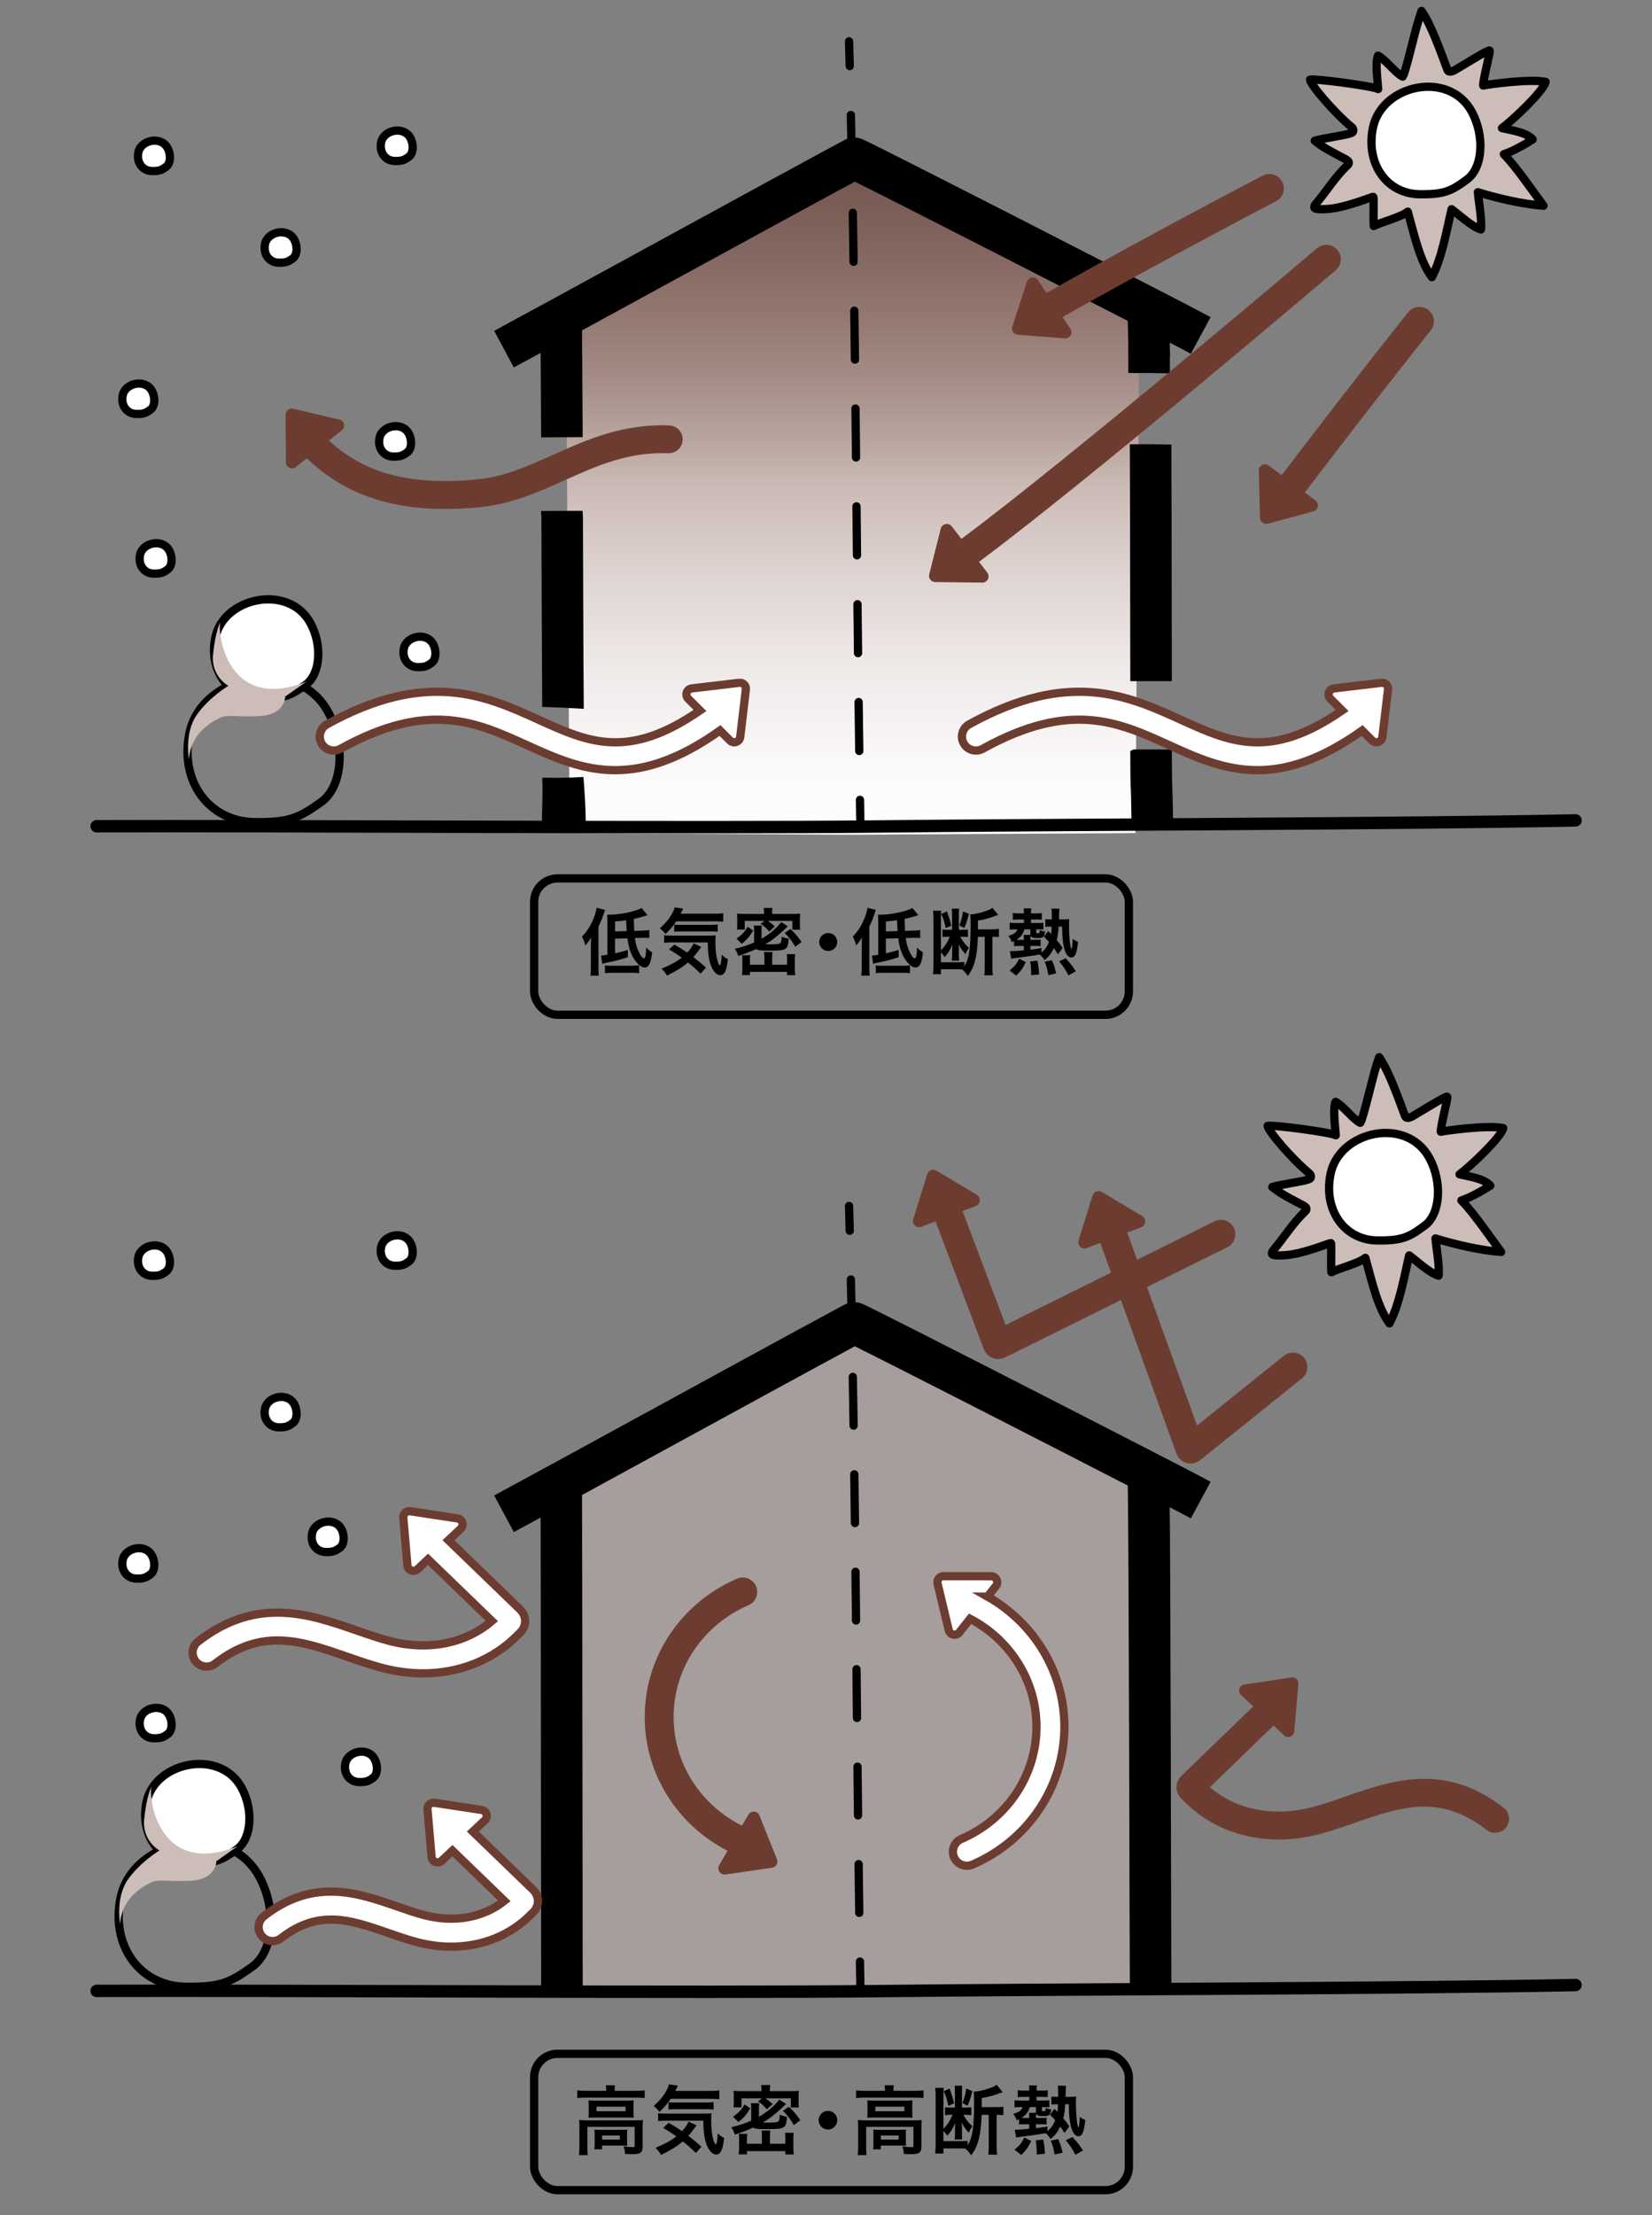 <?xml version="1.0" encoding="UTF-8"?><svg xmlns="http://www.w3.org/2000/svg" xmlns:xlink="http://www.w3.org/1999/xlink" viewBox="0 0 400 536"><rect x="0" y="0" width="400" height="536" fill="#808080" stroke="none"/><defs><style>.cls-1{isolation:isolate;}.cls-2,.cls-3,.cls-4,.cls-5,.cls-6,.cls-7,.cls-8,.cls-9{stroke:#000;}.cls-2,.cls-3,.cls-4,.cls-6,.cls-7,.cls-10,.cls-8,.cls-9{stroke-width:2px;}.cls-2,.cls-11,.cls-5,.cls-6,.cls-7,.cls-8,.cls-9{stroke-linecap:round;}.cls-2,.cls-5,.cls-6,.cls-7,.cls-8,.cls-9{stroke-linejoin:round;}.cls-2,.cls-10{fill:#fff;}.cls-12{fill:#6d3c30;}.cls-3,.cls-4,.cls-11,.cls-10{stroke-miterlimit:10;}.cls-4,.cls-11,.cls-5,.cls-6,.cls-7,.cls-8{fill:none;}.cls-13{fill:url(#_称未設定グラデーション_8);}.cls-11{stroke-width:7px;}.cls-11,.cls-10{stroke:#6d3c30;}.cls-5{stroke-width:3px;}.cls-6{stroke-dasharray:0 0 11.839 11.839;}.cls-7{stroke-dasharray:0 0 11.791 11.791;}.cls-14{opacity:.5;}.cls-14,.cls-15,.cls-9{fill:#cdbdb8;}.cls-15{mix-blend-mode:multiply;}</style><linearGradient id="_称未設定グラデーション_8" x1="206.429" y1="203.42" x2="206.429" y2="41.462" gradientTransform="matrix(1, 0, 0, 1, 0, 0)" gradientUnits="userSpaceOnUse"><stop offset="0" stop-color="#fff"/><stop offset=".11" stop-color="#fbf9f9"/><stop offset=".249" stop-color="#f0ebea"/><stop offset=".402" stop-color="#ded3d0"/><stop offset=".519" stop-color="#cdbdb8"/><stop offset="1" stop-color="#6d3c30" stop-opacity=".6"/></linearGradient></defs><g class="cls-1"><g id="_イヤー_1"><polygon class="cls-13" points="275.858 77.053 207.016 40.157 207.015 39.529 206.429 39.843 205.843 39.529 205.842 40.157 137 77.053 137.944 201.605 205.439 201.989 205.439 202 206.429 201.994 207.419 202 207.419 201.989 274.914 201.605 275.858 77.053"/><polygon class="cls-14" points="275.858 357.719 207.016 320.824 207.015 320.196 206.429 320.509 205.843 320.196 205.842 320.824 137 357.719 137.944 482.272 205.439 482.655 205.439 482.667 206.429 482.661 207.419 482.667 207.419 482.655 274.914 482.272 275.858 357.719"/><g><path class="cls-3" d="M132.278,170.091c2.69,.071,5.378,.199,8.062,.376-.097-12.93-.146-33.17-.196-45.467l-.024-.388-8.059,.034,.024,.387c.049,12.168,.098,32.284,.193,45.058Z"/><path class="cls-3" d="M132.327,189.193c.109,2.935-.176,9.152-.092,10.605l8.574-.078c.052-4.156-.323-8.683-.463-10.653-2.671,.126-5.328,.198-8.018,.126Z"/><path class="cls-3" d="M274.676,163.837h8.059c-.015-5.528-.023-14.222-.03-19.632-.012-9.008-.027-26.366-.077-35.646-2.687-.068-5.375-.102-8.06-.068,.05,9.306,.065,26.691,.077,35.725,.007,5.405,.015,14.096,.03,19.621Z"/><path class="cls-3" d="M274.679,182.361c.034,12,.107,3.51,.298,16.152l8.058-.121c-.19-12.592-.262-4.064-.296-16.031h-8.059Z"/><path class="cls-3" d="M274.2,89.265c2.687-.034,5.374-.008,8.06,.057-.064-11.301,.182,3.687-.06-8.085,2.897,1.5,4.924,2.558,5.74,2.999l3.832-7.091c-6.279-3.393-80.035-41.143-83.36-42.544-1.121-.472-2.397-.413-3.47,.162-8.65,4.64-30.049,16.324-48.929,26.632-15.511,8.469-30.163,16.468-35.004,19.065l3.81,7.102c1.507-.809,3.956-2.136,7.078-3.833,.062,9.344,.102,14.751,.13,21.103l8.059-.036c-.033-7.317-.081-14.273-.16-25.44,5.895-3.214,12.83-7,19.948-10.887,17.669-9.647,37.546-20.499,47.082-25.638,8.645,4.254,46.142,23.416,67.09,34.2,.305,13.211,.081-.397,.152,12.235Z"/></g><path class="cls-5" d="M23.396,199.944c40.254-.181,149.26,.522,189.512,.05,39.063-.458,129.528-.625,168.584-1.472"/><path class="cls-11" d="M313.051,330.815l-24.642,19.787c-.084,.094-.239,.058-.273-.064l-19.619-54.238"/><path class="cls-11" d="M295.617,298.678l-53.769,26.657c-.139,.087-.322,.025-.379-.129l-12.128-32.119"/><path class="cls-12" d="M264.547,289.269l-3.389,10.885c-.375,1.203,.803,2.309,1.98,1.859l13.175-5.036c1.177-.45,1.317-2.059,.236-2.706l-9.785-5.849c-.839-.501-1.925-.086-2.216,.847Z"/><path class="cls-12" d="M224.515,284.124l-3.389,10.885c-.375,1.203,.803,2.309,1.98,1.859l13.175-5.036c1.177-.45,1.317-2.059,.236-2.706l-9.785-5.849c-.839-.501-1.925-.086-2.216,.847Z"/><path class="cls-9" d="M339.895,18.041c1.439-4.327,2.755-11.104,4.307-15.391,2.927,4.136,6.14,14.365,6.43,14.544,.532,.328,1.21-.002,1.755-.308,1.512-.847,7.956-4.916,8.285-4.657,.273,.215-1.587,6.851-1.543,8.467,1.091-.247,11.269-1.691,15.109-.88-.535,2.341-8.468,9.693-10.566,11.185,2.253,.537,5.919,.985,7.434,2.736-1.891,1.231-4.842,2.892-6.989,3.585,2.938,2.938,7.395,9.472,9.615,12.464-5.06-.369-11.552-1.906-15.887-3.273,.124,1.946,1.001,6.343,.744,9.014-2.281-.703-5.193-3.488-7.115-4.904-1.213,5.123-2.324,11.787-4.779,16.445-2.93-3.908-4.251-10.259-5.84-15.853-1.509,1.277-6.226,2.482-8.227,3.471-.139-1.75,.068-6.897-.106-7.036-.184-.147-6.823,2.706-11.248,2.928-.59,.03-2.922,.218-3.027-.363-.061-.337,.162-.655,.384-.916,2.625-3.092,4.655-6.48,7.599-9.27,.161-.152,.326-.324,.36-.542,.071-.449-.415-.762-.814-.98-1.824-.995-5.437-2.708-7.444-4.446,1.749-.556,6.866-1.22,8.615-1.776,.242-.077,.504-.17,.634-.387,.202-.339,.06-.841-.245-1.091-4.403-3.614-10.084-10.402-10.129-11.522,1.032-.332,15.283,1.532,16.485,2.264-.084-1.807-.778-6.433-.033-8.082,1.737,.85,4.228,4.228,5.966,5.078"/><path class="cls-8" d="M61.558,198.94c-10.943-.174-18.139-9.845-15.673-21.618,2.972-14.187,25.858-18.999,33.507-5.134,4.324,7.836,3.648,18.105-1.621,21.888s-7.701,4.999-16.213,4.864Z"/><path class="cls-2" d="M343.647,47c-7.836-.129-12.989-7.31-11.223-16.05,2.128-10.533,18.516-14.106,23.993-3.812,3.096,5.818,2.612,13.442-1.161,16.251-3.773,2.809-5.515,3.712-11.61,3.611Z"/><path class="cls-2" d="M62.898,169.039c-7.5-.119-12.432-6.748-10.742-14.816,2.037-9.723,17.722-13.021,22.965-3.519,2.963,5.371,2.5,12.409-1.111,15.001s-5.278,3.426-11.112,3.334Z"/><path class="cls-2" d="M67.469,63.566c-2.3-.037-3.813-2.069-3.294-4.544,.625-2.982,5.435-3.993,7.043-1.079,.909,1.647,.767,3.806-.341,4.601s-1.619,1.051-3.408,1.022Z"/><path class="cls-2" d="M37.204,138.81c-2.3-.037-3.813-2.069-3.294-4.544,.625-2.982,5.435-3.993,7.043-1.079,.909,1.647,.767,3.806-.341,4.601s-1.619,1.051-3.408,1.022Z"/><path class="cls-2" d="M95.188,110.487c-2.3-.037-3.813-2.069-3.294-4.544,.625-2.982,5.435-3.993,7.043-1.079,.909,1.647,.767,3.806-.341,4.601s-1.619,1.051-3.408,1.022Z"/><path class="cls-2" d="M101.091,161.429c-2.3-.037-3.813-2.069-3.294-4.544,.625-2.982,5.435-3.993,7.043-1.079,.909,1.647,.767,3.806-.341,4.601s-1.619,1.051-3.408,1.022Z"/><path class="cls-10" d="M178.977,165.226l-11.49,1.367c-1.209,.144-1.72,1.618-.859,2.479l2.857,2.857c-17.455,12.058-27.083,7.684-39.176,2.19-12.615-5.732-26.913-12.227-51.135,1.162-1.635,.904-2.227,2.961-1.323,4.596,.903,1.635,2.961,2.224,4.595,1.324,21.249-11.748,32.816-6.491,45.066-.925,6.648,3.021,13.412,6.095,21.446,6.095,7.172,0,15.363-2.466,25.375-9.593l2.417,2.417c.861,.861,2.336,.35,2.479-.859l1.367-11.49c.112-.937-.683-1.732-1.621-1.621Z"/><path class="cls-10" d="M334.467,165.226l-11.49,1.367c-1.209,.144-1.72,1.618-.859,2.479l2.857,2.857c-17.453,12.058-27.083,7.684-39.175,2.19-12.615-5.732-26.913-12.227-51.135,1.162-1.635,.904-2.227,2.961-1.323,4.596,.904,1.635,2.962,2.224,4.595,1.324,21.249-11.748,32.817-6.491,45.065-.925,6.648,3.021,13.412,6.095,21.446,6.095,7.172,0,15.363-2.466,25.376-9.593l2.417,2.417c.861,.861,2.336,.35,2.479-.859l1.367-11.49c.112-.937-.683-1.732-1.621-1.621Z"/><path class="cls-15" d="M53.309,150.548c-.689,3.53,2.222,21.866,20.923,14.379l-5.166,3.616s0,4.391-6.113,4.736-7.663-.603-10.074,.603-6.716,4.047-7.146,9.816c0,0-1.119-6.371,1.894-10.677s7.663-7.06,7.663-7.06c0,0-4.219-2.239-3.702-7.577s1.722-7.835,1.722-7.835Z"/><g><path d="M146.788,505.722c0-.397-.019-.758-.095-1.118h2.217c-.057,.38-.095,.721-.095,1.118v.228h5.382c.796,0,1.327-.038,1.896-.113v1.857c-.606-.076-1.062-.095-1.896-.095h-12.545c-.834,0-1.27,.019-1.876,.095v-1.857c.568,.075,1.118,.113,1.971,.113h5.041v-.228Zm-6.5,8.945c0-.625-.019-1.08-.076-1.648,.568,.057,1.137,.075,1.895,.075h11.769c.872,0,1.289-.019,1.8-.075-.057,.55-.076,1.004-.076,1.63v4.643c0,.891-.095,1.251-.436,1.555-.36,.321-.91,.436-2.198,.436-.379,0-.474,0-1.042-.038q-.284,0-.587-.019c-.038-.815-.133-1.232-.379-1.819,.929,.113,1.782,.17,2.274,.17,.341,0,.436-.075,.436-.379v-4.529h-11.447v4.833c0,.929,.019,1.383,.095,2.009h-2.142c.076-.398,.114-1.138,.114-2.009v-4.833Zm2.255-5.098c0-.568-.019-.891-.057-1.308,.493,.038,.948,.057,1.782,.057h7.542c.777,0,1.137-.019,1.63-.057-.038,.455-.057,.739-.057,1.326v1.555c0,.682,.019,.909,.057,1.326-.474-.038-.891-.057-1.725-.057h-7.505c-.758,0-1.213,.019-1.725,.057,.038-.36,.057-.739,.057-1.326v-1.573Zm9.286,8.452c0,.53,.019,.891,.057,1.231-.322-.037-1.042-.057-1.516-.057h-4.586v.91h-1.876c.057-.342,.076-.758,.076-1.479v-2.104c0-.512-.019-.872-.057-1.194,.455,.038,.815,.058,1.478,.058h5.003c.682,0,.853,0,1.478-.058-.038,.36-.057,.626-.057,1.176v1.516Zm-7.391-7.126h7.031v-1.099h-7.031v1.099Zm1.346,6.86h4.302v-.985h-4.302v.985Z"/><path d="M162.401,507.883c-.739,1.118-1.611,2.122-2.71,3.165-.474-.606-.853-.967-1.421-1.422,1.535-1.364,2.54-2.597,3.297-4.112,.228-.455,.341-.758,.398-1.137l2.18,.321c-.057,.096-.266,.512-.645,1.271h8.396c1.004,0,1.649-.038,2.274-.114v2.123c-.588-.057-1.327-.095-2.274-.095h-9.495Zm6.083,13.114c-1.099-1.08-1.895-1.801-3.146-2.805-1.44,1.213-2.653,1.971-5.269,3.278-.36-.645-.625-.985-1.364-1.725,2.463-1.042,3.714-1.725,5.041-2.767-1.062-.777-1.744-1.213-3.165-2.066l1.327-1.213c1.346,.759,1.762,1.023,3.222,2.01,.853-.892,1.365-1.649,1.573-2.331l1.952,.928c-.189,.228-.379,.475-.777,1.023-.436,.606-.72,.985-1.194,1.517,1.099,.834,2.028,1.61,3.165,2.634l-1.364,1.517Zm-7.05-7.827c-.929,0-1.554,.038-2.085,.095v-1.896c.379,.076,.834,.095,1.573,.095h9.248c1.232,0,1.535-.019,2.104-.075-.057,.568-.076,1.08-.076,1.687,0,1.876,.17,3.487,.512,4.644,.208,.701,.322,.947,.625,1.231,.246-.341,.398-1.194,.436-2.691,.606,.55,.947,.796,1.554,1.1-.284,2.861-.834,4.018-1.952,4.018-.814,0-1.743-.967-2.255-2.331-.569-1.497-.796-3.165-.834-5.875h-8.85Zm.436-4.453c.228,.037,.815,.057,1.365,.057h7.618c.929,0,1.516-.038,1.933-.095v1.819c-.512-.076-1.004-.095-1.933-.095h-7.239c-.758,0-1.251,.019-1.744,.075v-1.762Z"/><path d="M190.333,509.134q-.246,.227-.549,.53c-.531,.53-1.914,1.725-2.653,2.312-.834,.664-1.364,1.023-2.445,1.63,.436,.02,.891,.038,1.27,.038,1.573,0,2.217-.075,2.482-.284,.247-.208,.341-.568,.36-1.63,.644,.266,1.004,.36,1.762,.493-.095,1.497-.322,2.179-.758,2.501-.569,.398-1.365,.493-4.302,.493-1.99,0-2.615-.076-3.127-.379-1.27,.587-2.729,1.137-4.435,1.705-.36-.966-.493-1.231-.872-1.781,1.667-.379,3.259-.891,4.833-1.592v-2.899c0-.568-.019-.91-.076-1.327h2.009c-.057,.417-.076,.739-.076,1.289v2.009c2.085-1.213,3.81-2.672,4.928-4.169l1.648,1.062Zm-12.849,3.107c1.459-1.08,2.065-1.705,2.786-2.994l1.402,.929c-.872,1.459-1.459,2.16-2.843,3.335l-1.345-1.27Zm6.898-6.557c0-.417-.019-.701-.095-1.138h2.217c-.076,.379-.095,.683-.095,1.138v.341h5.079c.91,0,1.346-.019,1.952-.076-.057,.379-.076,.701-.076,1.251v1.422c0,.625,.019,.966,.076,1.364h-1.952v-2.218h-6.121c.644,.455,1.061,.796,1.725,1.384l-1.421,1.289c-.834-.967-1.289-1.403-2.123-1.914l.91-.759h-4.909v2.18h-1.952c.057-.36,.076-.758,.076-1.421v-1.346c0-.493-.019-.796-.076-1.232,.683,.058,1.062,.076,1.971,.076h4.813v-.341Zm.095,11.238c0-.645-.019-.967-.095-1.346h2.142c-.076,.379-.095,.663-.095,1.383v1.801h3.733v-1.327c0-.549-.019-.853-.076-1.326h2.104c-.076,.417-.095,.815-.095,1.497v1.952c0,.72,.038,1.27,.114,1.801h-2.047v-.815h-9.305v.796h-2.009c.076-.53,.114-1.08,.114-1.8v-1.914c0-.55-.019-.872-.095-1.251h2.065c-.057,.284-.076,.701-.076,1.193v1.194h3.62v-1.838Zm7.732-2.673c-.891-1.535-1.478-2.293-2.653-3.449l1.459-.985c1.364,1.308,1.592,1.592,2.767,3.241l-1.573,1.193Z"/><path d="M202.73,513.057c0,1.25-1.004,2.255-2.255,2.255s-2.255-1.005-2.255-2.255,1.004-2.256,2.255-2.256,2.255,1.005,2.255,2.256Z"/><path d="M214.293,505.722c0-.397-.019-.758-.095-1.118h2.217c-.057,.38-.095,.721-.095,1.118v.228h5.382c.796,0,1.327-.038,1.896-.113v1.857c-.606-.076-1.062-.095-1.896-.095h-12.545c-.834,0-1.27,.019-1.876,.095v-1.857c.568,.075,1.118,.113,1.971,.113h5.041v-.228Zm-6.5,8.945c0-.625-.019-1.08-.076-1.648,.568,.057,1.137,.075,1.895,.075h11.769c.872,0,1.289-.019,1.8-.075-.057,.55-.076,1.004-.076,1.63v4.643c0,.891-.095,1.251-.436,1.555-.36,.321-.91,.436-2.198,.436-.379,0-.474,0-1.042-.038q-.284,0-.587-.019c-.038-.815-.133-1.232-.379-1.819,.929,.113,1.782,.17,2.274,.17,.341,0,.436-.075,.436-.379v-4.529h-11.447v4.833c0,.929,.019,1.383,.095,2.009h-2.142c.076-.398,.114-1.138,.114-2.009v-4.833Zm2.255-5.098c0-.568-.019-.891-.057-1.308,.493,.038,.948,.057,1.782,.057h7.542c.777,0,1.137-.019,1.63-.057-.038,.455-.057,.739-.057,1.326v1.555c0,.682,.019,.909,.057,1.326-.474-.038-.891-.057-1.725-.057h-7.505c-.758,0-1.213,.019-1.725,.057,.038-.36,.057-.739,.057-1.326v-1.573Zm9.286,8.452c0,.53,.019,.891,.057,1.231-.322-.037-1.042-.057-1.516-.057h-4.586v.91h-1.876c.057-.342,.076-.758,.076-1.479v-2.104c0-.512-.019-.872-.057-1.194,.455,.038,.815,.058,1.478,.058h5.003c.682,0,.853,0,1.478-.058-.038,.36-.057,.626-.057,1.176v1.516Zm-7.391-7.126h7.031v-1.099h-7.031v1.099Zm1.346,6.86h4.302v-.985h-4.302v.985Z"/><path d="M237.675,511.768c-.038,1.914-.228,3.657-.512,5.136-.417,1.99-.872,3.089-2.01,4.662-.53-.777-.795-1.1-1.421-1.63-.568-.038-.72-.038-1.364-.038h-3.942v1.232h-1.99c.076-.626,.114-1.308,.114-2.085v-11.75c0-.853-.019-1.384-.114-2.065h2.085c-.076,.492-.095,.891-.095,1.535v8.414c1.062-1.137,1.592-1.971,2.218-3.43h-.625c-.455,0-.91,.037-1.213,.075v-1.876c.512,.057,.682,.057,1.27,.057h1.137v-3.828c0-.739-.019-1.042-.076-1.459h1.857c-.057,.36-.076,.72-.076,1.479v3.809h1.099c.587,0,.91-.019,1.175-.057v1.896c-.397-.076-.739-.095-1.326-.095h-.625c.739,1.27,1.213,1.876,2.199,2.767-.38,.53-.626,1.004-.853,1.61-.967-1.118-1.289-1.592-1.744-2.521,.038,.398,.076,.986,.076,1.271v1.61c0,.606,.019,.834,.076,1.232h-1.857c.057-.417,.095-.739,.095-1.271v-1.421c0-.266,0-.455,.019-.777q.019-.341,.038-.587c-.549,1.383-.929,2.009-1.933,3.184-.208-.36-.493-.721-.929-1.194v2.483h3.961c.796,0,1.421-.02,1.896-.076v1.099c1.213-1.989,1.572-4.358,1.572-10.461,0-1.516-.019-1.933-.095-2.539,1.023-.038,2.578-.379,3.829-.834,.796-.266,1.326-.53,1.743-.834l1.44,1.801q-.095,.019-.417,.132c-.02,0-.133,.038-.284,.095-1.46,.569-2.786,.929-4.378,1.176v2.198h3.657c.664,0,1.138-.038,1.592-.114v2.066c-.454-.058-.758-.076-1.439-.076h-.189v7.562c0,.872,.037,1.497,.113,2.065h-2.142c.076-.549,.113-1.193,.113-2.065v-7.562h-1.724Zm-7.751-6.368c.663,1.877,.777,2.218,1.08,3.582l-1.383,.588c-.284-1.422-.55-2.274-1.118-3.525l1.421-.645Zm5.515,.626c-.531,1.99-.702,2.502-1.175,3.524l-1.213-.644c.474-1.289,.663-1.972,.91-3.507l1.479,.626Z"/><path d="M247.857,514.042c-.436,0-.814,.019-1.118,.057v-1.27c-.208,.095-.284,.133-.568,.265-.228-.682-.36-.928-.834-1.572,1.384-.398,2.009-.854,2.274-1.63h-.626c-.512,0-.891,.019-1.345,.075v-1.743c.359,.057,.776,.076,1.402,.076h2.179v-.872h-1.497c-.587,0-.814,.019-1.288,.057v-1.687c.512,.076,.814,.095,1.402,.095h1.383v-.284c0-.322-.019-.606-.095-.967h1.952c-.075,.322-.095,.606-.095,.967v.284h1.232c.776,0,1.175-.019,1.478-.095v1.687c-.322-.038-.834-.057-1.288-.057h-1.422v.872h1.725c.588,0,1.062-.02,1.384-.058v1.706c-.379-.038-.663-.057-1.346-.057h-.436v.758c0,.189,.057,.228,.341,.228,.474,0,.512-.057,.55-.796,.512,.228,.814,.303,1.346,.379-.19,1.384-.475,1.611-2.01,1.611-1.099,0-1.439-.133-1.648-.607-.038,.285-.038,.512-.038,.948v.113h1.44c.493,0,.91-.019,1.118-.057v1.611c-.379-.038-.587-.038-1.137-.038h-1.422v.947c1.043-.133,1.517-.189,2.768-.397v1.118c.871-.702,1.421-1.479,1.876-2.653-.474-.531-.626-.701-1.251-1.327l1.08-1.421,.721,.739c.075-.55,.095-.872,.132-1.839h-.397c-.474,0-.834,.02-1.194,.076v-1.952c.36,.057,.664,.076,1.213,.076h.417v-1.043c0-.682-.019-1.08-.095-1.648h2.009c-.038,.36-.075,.777-.095,1.516-.019,.569-.019,.759-.038,1.176h1.062c.626,0,1.005-.02,1.535-.076-.057,.397-.076,.72-.076,1.402,0,1.838,.133,3.979,.304,5.06,.095,.531,.228,1.023,.322,1.023,.133,0,.246-1.004,.303-2.577,.417,.341,.777,.55,1.327,.758-.266,2.862-.721,3.942-1.648,3.942-.702,0-1.289-.645-1.668-1.857-.437-1.326-.645-3.184-.663-5.875h-.892c-.037,1.27-.189,2.369-.454,3.393,.644,.739,.871,1.042,1.478,1.952l-1.175,1.592c-.492-.777-.625-.985-1.023-1.554-.701,1.421-1.27,2.141-2.331,3.013-.436-.645-.776-1.042-1.193-1.402q-2.066,.36-4.17,.625c-2.027,.266-2.596,.342-2.994,.417l-.341-1.914c.095,0,.17,.02,.228,.02h.284c.663,0,1.023-.02,2.994-.209v-1.099h-1.346Zm-2.217,6.159c1.288-1.08,1.743-1.63,2.388-2.957l1.668,.854c-.759,1.535-1.213,2.198-2.407,3.373l-1.648-1.27Zm3.562-7.809c0-.512-.019-.814-.057-1.118h1.687v-1.383h-1.497c-.266,1.099-.929,1.971-2.009,2.615,.151,.019,.246,.019,.53,.019h1.346v-.133Zm1.819,8.965c0-1.649-.038-2.161-.246-3.431l1.819-.189c.265,1.27,.341,1.857,.417,3.449l-1.99,.171Zm4.321,0c-.228-1.422-.455-2.218-.929-3.354l1.8-.379c.55,1.25,.663,1.61,1.08,3.297l-1.951,.437Zm5.041,.075c-.759-1.459-1.271-2.236-2.331-3.524l1.63-.777c1.326,1.479,1.725,1.971,2.539,3.26l-1.838,1.042Z"/></g><rect class="cls-4" x="129.333" y="496.995" width="144" height="32.995" rx="5.655" ry="5.655"/><rect class="cls-4" x="129.333" y="212.567" width="144" height="32.995" rx="5.655" ry="5.655"/><g><path d="M143.074,228.792c0-.824,.019-1.521,.055-1.923-.403,.677-.824,1.263-1.392,1.923-.256-.897-.421-1.337-.824-2.161,1.245-1.282,2.142-2.673,2.838-4.449,.33-.806,.604-1.795,.714-2.509l2.015,.513c-.696,2.161-.879,2.637-1.575,4.01v9.852c0,.769,.019,1.373,.092,2.032h-2.032c.073-.714,.109-1.227,.109-2.051v-5.236Zm5.841-1.667v3.571c1.154-.257,1.886-.458,3.113-.824l-.019,1.758c-2.051,.659-3.112,.934-5.456,1.41-.312,.072-.495,.109-.732,.183l-.275-1.978q.531-.037,1.52-.201v-8.075c0-.897-.019-1.19-.073-1.611h.402c2.637,0,6.482-.787,7.947-1.63l1.446,1.74q-2.234,.677-3.314,.896c0,.732,.037,1.703,.092,2.894l1.941-.056c.897-.036,1.172-.055,1.703-.146l.037,1.904c-.513-.018-.641-.018-1.245-.018h-.495l-1.776,.055c.146,1.153,.384,2.088,.769,2.967,.495,1.172,1.062,1.94,1.41,1.94,.11,0,.22-.11,.293-.274,.092-.201,.165-.751,.22-1.373,0-.056,.019-.367,.037-.953,.458,.477,.916,.843,1.428,1.136-.256,2.637-.769,3.681-1.85,3.681-.879,0-2.087-1.154-2.93-2.783-.604-1.19-.97-2.509-1.19-4.285l-3.003,.073Zm-2.435,6.501c.366,.055,.714,.072,1.336,.072h5.145c.788,0,1.392-.036,1.795-.091v1.886c-.604-.073-1.044-.092-1.795-.092h-4.742c-.806,0-1.208,.019-1.739,.092v-1.867Zm5.273-8.313c-.037-.421-.073-1.3-.146-2.618-1.062,.146-1.392,.183-2.692,.293v2.398l2.838-.073Z"/><path d="M163.753,222.95c-.714,1.08-1.556,2.051-2.619,3.059-.458-.586-.824-.935-1.373-1.374,1.483-1.318,2.454-2.509,3.186-3.974,.22-.439,.33-.732,.384-1.098l2.106,.311c-.055,.092-.256,.494-.623,1.227h8.111c.971,0,1.593-.036,2.197-.109v2.051c-.567-.055-1.281-.092-2.197-.092h-9.173Zm5.877,12.671c-1.062-1.044-1.831-1.739-3.039-2.71-1.392,1.172-2.563,1.904-5.091,3.168-.348-.623-.604-.952-1.318-1.666,2.381-1.008,3.589-1.666,4.871-2.674-1.025-.75-1.685-1.172-3.058-1.996l1.282-1.172c1.3,.732,1.703,.989,3.113,1.941,.824-.86,1.318-1.593,1.52-2.252l1.886,.896c-.183,.221-.366,.458-.751,.989-.421,.586-.695,.952-1.153,1.465,1.062,.806,1.959,1.557,3.058,2.545l-1.318,1.465Zm-6.812-7.562c-.897,0-1.501,.036-2.014,.091v-1.831c.366,.073,.806,.092,1.52,.092h8.936c1.19,0,1.483-.019,2.032-.073-.055,.55-.073,1.044-.073,1.63,0,1.812,.165,3.369,.495,4.486,.202,.677,.311,.915,.604,1.189,.238-.329,.385-1.153,.421-2.6,.586,.531,.916,.769,1.501,1.062-.274,2.765-.806,3.882-1.886,3.882-.788,0-1.685-.934-2.179-2.252-.549-1.446-.769-3.058-.806-5.676h-8.551Zm.421-4.304c.22,.037,.788,.056,1.318,.056h7.361c.897,0,1.465-.037,1.868-.092v1.758c-.495-.073-.97-.092-1.868-.092h-6.995c-.732,0-1.208,.019-1.685,.073v-1.703Z"/><path d="M190.744,224.159q-.238,.22-.531,.513c-.513,.513-1.849,1.666-2.563,2.233-.806,.641-1.318,.989-2.362,1.575,.421,.019,.86,.036,1.227,.036,1.52,0,2.143-.073,2.398-.274,.238-.201,.33-.55,.348-1.575,.623,.257,.97,.349,1.703,.477-.091,1.446-.311,2.105-.732,2.417-.549,.385-1.318,.476-4.156,.476-1.923,0-2.527-.072-3.021-.365-1.227,.567-2.637,1.098-4.284,1.647-.348-.934-.477-1.19-.843-1.722,1.611-.365,3.149-.86,4.669-1.537v-2.802c0-.55-.018-.879-.073-1.282h1.941c-.055,.403-.073,.715-.073,1.245v1.941c2.014-1.172,3.681-2.582,4.761-4.028l1.593,1.025Zm-12.414,3.003c1.41-1.044,1.996-1.648,2.691-2.894l1.355,.897c-.842,1.41-1.41,2.087-2.747,3.223l-1.3-1.227Zm6.665-6.336c0-.402-.019-.677-.092-1.099h2.143c-.073,.366-.092,.659-.092,1.099v.33h4.907c.879,0,1.3-.019,1.886-.073-.055,.366-.073,.678-.073,1.208v1.374c0,.604,.019,.934,.073,1.318h-1.886v-2.143h-5.914c.622,.439,1.025,.769,1.666,1.336l-1.373,1.246c-.806-.935-1.245-1.355-2.051-1.85l.879-.732h-4.743v2.105h-1.886c.055-.348,.073-.732,.073-1.373v-1.301c0-.476-.018-.769-.073-1.189,.659,.055,1.025,.073,1.904,.073h4.651v-.33Zm.091,10.858c0-.623-.018-.934-.091-1.3h2.069c-.073,.366-.091,.641-.091,1.337v1.739h3.607v-1.282c0-.531-.018-.824-.073-1.281h2.033c-.073,.402-.092,.787-.092,1.446v1.886c0,.696,.037,1.227,.11,1.74h-1.978v-.788h-8.991v.77h-1.94c.073-.513,.109-1.044,.109-1.739v-1.85c0-.531-.018-.843-.091-1.209h1.996c-.055,.275-.073,.678-.073,1.154v1.153h3.498v-1.776Zm7.471-2.582c-.861-1.482-1.428-2.215-2.563-3.332l1.41-.952c1.318,1.263,1.538,1.538,2.674,3.131l-1.52,1.153Z"/><path d="M202.719,227.949c0,1.208-.97,2.179-2.179,2.179s-2.179-.971-2.179-2.179,.97-2.179,2.179-2.179,2.179,.971,2.179,2.179Z"/><path d="M208.653,228.792c0-.824,.019-1.521,.055-1.923-.403,.677-.824,1.263-1.392,1.923-.256-.897-.421-1.337-.824-2.161,1.245-1.282,2.142-2.673,2.838-4.449,.33-.806,.604-1.795,.714-2.509l2.015,.513c-.696,2.161-.879,2.637-1.575,4.01v9.852c0,.769,.019,1.373,.092,2.032h-2.032c.073-.714,.109-1.227,.109-2.051v-5.236Zm5.841-1.667v3.571c1.154-.257,1.886-.458,3.113-.824l-.019,1.758c-2.051,.659-3.112,.934-5.456,1.41-.312,.072-.495,.109-.732,.183l-.275-1.978q.531-.037,1.52-.201v-8.075c0-.897-.019-1.19-.073-1.611h.402c2.637,0,6.482-.787,7.947-1.63l1.446,1.74q-2.234,.677-3.314,.896c0,.732,.037,1.703,.092,2.894l1.941-.056c.897-.036,1.172-.055,1.703-.146l.037,1.904c-.513-.018-.641-.018-1.245-.018h-.495l-1.776,.055c.146,1.153,.384,2.088,.769,2.967,.495,1.172,1.062,1.94,1.41,1.94,.11,0,.22-.11,.293-.274,.092-.201,.165-.751,.22-1.373,0-.056,.019-.367,.037-.953,.458,.477,.916,.843,1.428,1.136-.256,2.637-.769,3.681-1.85,3.681-.879,0-2.087-1.154-2.93-2.783-.604-1.19-.97-2.509-1.19-4.285l-3.003,.073Zm-2.435,6.501c.366,.055,.714,.072,1.336,.072h5.145c.788,0,1.392-.036,1.795-.091v1.886c-.604-.073-1.044-.092-1.795-.092h-4.742c-.806,0-1.208,.019-1.739,.092v-1.867Zm5.273-8.313c-.037-.421-.073-1.3-.146-2.618-1.062,.146-1.392,.183-2.692,.293v2.398l2.838-.073Z"/><path d="M236.766,226.704c-.037,1.85-.22,3.534-.494,4.962-.403,1.923-.843,2.985-1.941,4.505-.513-.751-.769-1.062-1.373-1.575-.549-.036-.696-.036-1.318-.036h-3.809v1.189h-1.923c.073-.604,.11-1.263,.11-2.014v-11.353c0-.824-.019-1.337-.11-1.996h2.015c-.073,.477-.092,.86-.092,1.483v8.13c1.025-1.099,1.538-1.904,2.143-3.314h-.604c-.439,0-.879,.037-1.172,.073v-1.812c.494,.055,.659,.055,1.227,.055h1.099v-3.698c0-.714-.018-1.007-.073-1.41h1.795c-.055,.348-.073,.696-.073,1.429v3.68h1.062c.568,0,.879-.018,1.136-.055v1.831c-.385-.073-.714-.092-1.282-.092h-.604c.714,1.228,1.172,1.813,2.124,2.674-.366,.513-.604,.97-.824,1.556-.934-1.08-1.245-1.537-1.685-2.435,.036,.384,.073,.952,.073,1.227v1.557c0,.586,.018,.806,.073,1.19h-1.795c.055-.403,.092-.715,.092-1.228v-1.373c0-.257,0-.439,.019-.751q.018-.329,.036-.567c-.531,1.337-.897,1.94-1.867,3.076-.202-.348-.477-.696-.897-1.153v2.398h3.827c.769,0,1.373-.019,1.831-.073v1.062c1.172-1.922,1.52-4.211,1.52-10.107,0-1.465-.019-1.867-.092-2.453,.989-.037,2.49-.366,3.699-.806,.769-.257,1.281-.513,1.685-.806l1.392,1.739q-.092,.019-.403,.128c-.018,0-.128,.037-.274,.092-1.41,.55-2.691,.897-4.229,1.136v2.124h3.534c.641,0,1.099-.037,1.538-.11v1.996c-.439-.055-.732-.073-1.392-.073h-.183v7.306c0,.843,.037,1.446,.11,1.996h-2.069c.073-.531,.109-1.153,.109-1.996v-7.306h-1.666Zm-7.489-6.152c.641,1.812,.751,2.143,1.044,3.461l-1.337,.567c-.274-1.373-.531-2.197-1.08-3.405l1.373-.623Zm5.329,.604c-.513,1.923-.677,2.417-1.135,3.405l-1.172-.622c.458-1.245,.641-1.904,.879-3.388l1.428,.604Z"/><path d="M246.607,228.901c-.421,0-.788,.019-1.081,.055v-1.227c-.201,.092-.274,.128-.549,.256-.22-.658-.348-.896-.806-1.52,1.336-.385,1.94-.824,2.197-1.574h-.604c-.494,0-.86,.018-1.3,.073v-1.685c.348,.055,.75,.073,1.354,.073h2.106v-.843h-1.447c-.567,0-.787,.019-1.245,.055v-1.629c.495,.073,.788,.092,1.355,.092h1.336v-.275c0-.311-.018-.586-.091-.934h1.886c-.073,.312-.092,.586-.092,.934v.275h1.19c.751,0,1.135-.019,1.428-.092v1.629c-.311-.036-.806-.055-1.245-.055h-1.374v.843h1.667c.568,0,1.025-.019,1.336-.056v1.648c-.366-.037-.641-.055-1.3-.055h-.421v.732c0,.183,.055,.22,.329,.22,.458,0,.495-.056,.531-.77,.494,.22,.787,.293,1.3,.366-.183,1.337-.458,1.557-1.94,1.557-1.062,0-1.392-.128-1.593-.586-.037,.274-.037,.494-.037,.916v.109h1.392c.476,0,.879-.019,1.08-.055v1.557c-.366-.037-.567-.037-1.099-.037h-1.373v.916c1.007-.129,1.465-.184,2.673-.385v1.08c.842-.678,1.374-1.428,1.813-2.563-.458-.513-.604-.678-1.209-1.282l1.044-1.373,.696,.715c.073-.531,.091-.843,.128-1.776h-.385c-.458,0-.806,.019-1.153,.073v-1.887c.348,.056,.641,.074,1.172,.074h.402v-1.008c0-.659-.018-1.043-.091-1.593h1.941c-.037,.348-.073,.751-.092,1.465-.018,.55-.018,.732-.036,1.136h1.025c.604,0,.97-.019,1.483-.074-.055,.385-.073,.696-.073,1.355,0,1.776,.128,3.846,.293,4.889,.091,.513,.22,.989,.311,.989,.128,0,.238-.971,.293-2.49,.403,.329,.751,.53,1.282,.732-.257,2.765-.696,3.809-1.593,3.809-.677,0-1.245-.623-1.611-1.795-.421-1.281-.623-3.076-.641-5.676h-.86c-.037,1.227-.183,2.288-.439,3.277,.623,.714,.842,1.007,1.428,1.886l-1.135,1.538c-.476-.751-.604-.952-.989-1.501-.677,1.373-1.227,2.068-2.252,2.911-.421-.622-.75-1.007-1.153-1.354q-1.996,.348-4.028,.604c-1.959,.257-2.509,.33-2.893,.403l-.33-1.85c.092,0,.165,.019,.22,.019h.274c.641,0,.989-.019,2.894-.201v-1.062h-1.3Zm-2.142,5.951c1.245-1.044,1.685-1.575,2.307-2.856l1.611,.823c-.732,1.483-1.172,2.125-2.325,3.26l-1.593-1.227Zm3.442-7.544c0-.495-.019-.788-.055-1.081h1.629v-1.336h-1.446c-.256,1.062-.897,1.904-1.941,2.526,.146,.019,.238,.019,.513,.019h1.3v-.128Zm1.758,8.661c0-1.594-.037-2.088-.238-3.314l1.758-.184c.256,1.227,.33,1.795,.403,3.333l-1.922,.165Zm4.175,0c-.22-1.374-.439-2.143-.897-3.241l1.739-.366c.531,1.208,.641,1.557,1.044,3.186l-1.886,.422Zm4.87,.072c-.732-1.409-1.227-2.16-2.252-3.405l1.575-.751c1.282,1.429,1.667,1.904,2.454,3.149l-1.776,1.007Z"/></g><path class="cls-2" d="M33.012,100.17c-2.3-.037-3.813-2.069-3.294-4.544,.625-2.982,5.435-3.993,7.043-1.079,.909,1.647,.767,3.806-.341,4.601s-1.619,1.051-3.408,1.022Z"/><path class="cls-12" d="M133.984,110.035c-6.107,2.743-11.876,5.333-18.434,5.97-16.042,1.557-27.179-1.351-35.911-9.385l3.15-2.514c.952-.76,.608-2.282-.577-2.56l-11.266-2.64c-.919-.215-1.797,.486-1.791,1.43l.078,11.571c.008,1.218,1.417,1.89,2.368,1.13l2.693-2.15c8.611,8.288,19.399,12.276,33.517,12.275,2.675,0,5.472-.142,8.392-.426,7.663-.743,14.214-3.686,20.551-6.531,7.799-3.502,15.343-6.881,25.054-6.533,1.908,.068,3.495-1.452,3.495-3.361h0c0-1.833-1.467-3.306-3.299-3.371-11.318-.399-19.994,3.492-28.021,7.096Z"/><path class="cls-3" d="M274.564,480.633c2.687-.034,5.374-.008,8.06,.057-.064-11.301-.182-105.855-.424-117.626,2.897,1.5,4.924,2.558,5.74,2.999l3.832-7.091c-6.279-3.393-80.035-41.143-83.36-42.544-1.121-.472-2.397-.413-3.47,.162-8.65,4.64-30.049,16.324-48.929,26.632-15.511,8.469-30.163,16.468-35.004,19.065l3.81,7.102c1.507-.809,3.956-2.136,7.078-3.833,.062,9.344,.102,109.535,.13,115.887l8.059-.036c-.033-7.317-.081-109.057-.16-120.224,5.895-3.214,12.83-7,19.948-10.887,17.669-9.647,37.546-20.499,47.082-25.638,8.645,4.254,46.142,23.416,67.09,34.2,.305,13.211,.444,109.144,.516,121.776Z"/><path class="cls-5" d="M23.396,481.771c40.254-.181,149.26,.522,189.512,.05,39.063-.458,129.528-.625,168.584-1.472"/><path class="cls-9" d="M329.63,271.211c1.439-4.327,2.755-11.104,4.307-15.391,2.927,4.136,6.14,14.365,6.43,14.544,.532,.328,1.21-.002,1.755-.308,1.512-.847,7.956-4.916,8.285-4.657,.273,.215-1.587,6.851-1.543,8.467,1.091-.247,11.269-1.691,15.109-.88-.535,2.341-8.468,9.693-10.566,11.185,2.253,.537,5.919,.985,7.434,2.736-1.891,1.231-4.842,2.892-6.989,3.585,2.938,2.938,7.395,9.472,9.615,12.464-5.06-.369-11.552-1.906-15.887-3.273,.124,1.946,1.001,6.343,.744,9.014-2.281-.703-5.193-3.488-7.115-4.904-1.213,5.123-2.324,11.787-4.779,16.445-2.93-3.908-4.251-10.259-5.84-15.853-1.509,1.277-6.226,2.482-8.227,3.471-.139-1.75,.068-6.897-.106-7.036-.184-.147-6.823,2.706-11.248,2.928-.59,.03-2.922,.218-3.027-.363-.061-.337,.162-.655,.384-.916,2.625-3.092,4.655-6.48,7.599-9.27,.161-.152,.326-.324,.36-.542,.071-.449-.415-.762-.814-.98-1.824-.995-5.437-2.708-7.444-4.446,1.749-.556,6.866-1.22,8.615-1.776,.242-.077,.504-.17,.634-.387,.202-.339,.06-.841-.245-1.091-4.403-3.614-10.084-10.402-10.129-11.522,1.032-.332,15.283,1.532,16.485,2.264-.084-1.807-.778-6.433-.033-8.082,1.737,.85,4.228,4.228,5.966,5.078"/><path class="cls-8" d="M44.885,480.767c-10.943-.174-18.139-9.845-15.673-21.618,2.972-14.187,25.858-18.999,33.507-5.134,4.324,7.836,3.648,18.105-1.621,21.888-5.269,3.783-7.701,4.999-16.213,4.864Z"/><path class="cls-2" d="M333.381,300.17c-7.836-.129-12.989-7.31-11.223-16.05,2.128-10.533,18.516-14.106,23.993-3.812,3.096,5.818,2.612,13.442-1.161,16.251-3.773,2.809-5.515,3.712-11.61,3.611Z"/><path class="cls-2" d="M46.226,450.866c-7.5-.119-12.432-6.748-10.742-14.816,2.037-9.723,17.722-13.021,22.965-3.519,2.963,5.371,2.5,12.409-1.111,15.001s-5.278,3.426-11.112,3.334Z"/><path class="cls-2" d="M67.469,345.393c-2.3-.037-3.813-2.069-3.294-4.544,.625-2.982,5.435-3.993,7.043-1.079,.909,1.647,.767,3.806-.341,4.601s-1.619,1.051-3.408,1.022Z"/><path class="cls-2" d="M36.802,308.727c-2.3-.037-3.813-2.069-3.294-4.544,.625-2.982,5.435-3.993,7.043-1.079,.909,1.647,.767,3.806-.341,4.601s-1.619,1.051-3.408,1.022Z"/><path class="cls-2" d="M37.204,420.636c-2.3-.037-3.813-2.069-3.294-4.544,.625-2.982,5.435-3.993,7.043-1.079,.909,1.647,.767,3.806-.341,4.601s-1.619,1.051-3.408,1.022Z"/><path class="cls-2" d="M78.872,375.569c-2.3-.037-3.813-2.069-3.294-4.544,.625-2.982,5.435-3.993,7.043-1.079,.909,1.647,.767,3.806-.341,4.601s-1.619,1.051-3.408,1.022Z"/><path class="cls-2" d="M95.585,306.29c-2.3-.037-3.813-2.069-3.294-4.544,.625-2.982,5.435-3.993,7.043-1.079,.909,1.647,.767,3.806-.341,4.601s-1.619,1.051-3.408,1.022Z"/><path class="cls-2" d="M36.802,41.393c-2.3-.037-3.813-2.069-3.294-4.544,.625-2.982,5.435-3.993,7.043-1.079,.909,1.647,.767,3.806-.341,4.601s-1.619,1.051-3.408,1.022Z"/><path class="cls-2" d="M95.585,38.956c-2.3-.037-3.813-2.069-3.294-4.544,.625-2.982,5.435-3.993,7.043-1.079,.909,1.647,.767,3.806-.341,4.601s-1.619,1.051-3.408,1.022Z"/><path class="cls-2" d="M86.922,431.233c-2.3-.037-3.813-2.069-3.294-4.544,.625-2.982,5.435-3.993,7.043-1.079,.909,1.647,.767,3.806-.341,4.601s-1.619,1.051-3.408,1.022Z"/><path class="cls-15" d="M36.636,432.375c-.689,3.53,2.222,21.866,20.923,14.379l-5.166,3.616s0,4.391-6.113,4.736-7.663-.603-10.074,.603-6.716,4.047-7.146,9.816c0,0-1.119-6.371,1.894-10.677s7.663-7.06,7.663-7.06c0,0-4.219-2.239-3.702-7.577s1.722-7.835,1.722-7.835Z"/><path class="cls-2" d="M33.012,381.997c-2.3-.037-3.813-2.069-3.294-4.544,.625-2.982,5.435-3.993,7.043-1.079,.909,1.647,.767,3.806-.341,4.601s-1.619,1.051-3.408,1.022Z"/><g><path class="cls-11" d="M321.149,62.735s-59.514,50.603-86.253,70.456"/><path class="cls-11" d="M343.691,77.763s-10.108,12.525-30.933,39.79"/><path class="cls-11" d="M307.353,45.599s-26.601,13.824-52.765,28.609"/><path class="cls-12" d="M245.115,79.023l3.532-10.839c.39-1.198,1.991-1.419,2.691-.371l7.834,11.729c.7,1.048-.117,2.442-1.373,2.343l-11.366-.889c-.974-.076-1.62-1.044-1.318-1.973Z"/><path class="cls-12" d="M224.992,138.975l2.8-11.051c.31-1.222,1.891-1.549,2.66-.55l8.599,11.179c.768,.999,.047,2.444-1.214,2.43l-11.4-.128c-.977-.011-1.686-.933-1.446-1.88Z"/><path class="cls-12" d="M305.084,125.307l-.303-11.396c-.033-1.26,1.4-2.004,2.411-1.251l11.31,8.427c1.011,.753,.708,2.34-.509,2.668l-11.007,2.969c-.943,.254-1.876-.441-1.902-1.417Z"/></g><g><path class="cls-10" d="M84.035,400.9c2.761,.959,5.617,1.951,8.482,2.711,3.339,.886,6.664,1.319,9.902,1.319,8.853,0,17.041-3.242,22.993-9.343,.053-.054,.108-.102,.159-.149,.467-.426,1.561-1.425,1.584-3.112,.015-1.066-.427-2.087-1.241-2.871l-17.329-16.741,2.957-2.772c.888-.833,.426-2.323-.778-2.506l-11.439-1.739c-.933-.142-1.753,.627-1.672,1.567l.995,11.528c.105,1.213,1.562,1.771,2.45,.939l2.547-2.387,15.44,14.917c-6.381,5.484-15.504,7.287-24.834,4.814-2.62-.695-5.232-1.602-7.997-2.562-11.282-3.917-24.068-8.358-38.313,2.733-1.474,1.147-1.738,3.272-.591,4.746,1.147,1.473,3.273,1.738,4.745,.591,11.346-8.834,20.89-5.519,31.941-1.681Z"/><path class="cls-10" d="M129.051,457.281l-14.562-14.068,2.903-2.721c.888-.833,.426-2.323-.778-2.506l-11.439-1.739c-.933-.142-1.753,.627-1.672,1.567l.995,11.528c.105,1.213,1.562,1.771,2.45,.939l2.601-2.438,12.571,12.144c-5.091,4.074-12.195,5.362-19.462,3.437-2.141-.568-4.287-1.313-6.559-2.102-9.453-3.283-20.168-7.006-32.18,2.347-1.474,1.147-1.738,3.272-.591,4.746,1.148,1.473,3.272,1.737,4.745,.591,9.112-7.095,16.848-4.407,25.807-1.295,2.29,.795,4.657,1.617,7.044,2.25,2.808,.744,5.604,1.109,8.327,1.109,7.464,0,14.372-2.738,19.394-7.886l.108-.1c.405-.37,1.481-1.35,1.503-3.001,.014-1.046-.416-2.043-1.205-2.801Z"/></g><path class="cls-12" d="M327.992,441.119c-2.761,.959-5.617,1.951-8.482,2.711-3.339,.886-6.664,1.319-9.902,1.319-8.853,0-17.041-3.242-22.993-9.343-.053-.054-.108-.102-.159-.149-.467-.426-1.561-1.425-1.584-3.112-.015-1.066,.427-2.087,1.241-2.871l17.329-16.741-2.957-2.772c-.888-.833-.426-2.323,.778-2.506l11.439-1.739c.933-.142,1.753,.627,1.672,1.567l-.995,11.528c-.105,1.213-1.562,1.771-2.45,.939l-2.547-2.387-15.44,14.917c6.381,5.484,15.504,7.287,24.834,4.814,2.62-.695,5.232-1.602,7.997-2.562,11.282-3.917,24.068-8.358,38.313,2.733,1.474,1.147,1.738,3.272,.591,4.746-1.147,1.473-3.273,1.738-4.745,.591-11.346-8.834-20.89-5.519-31.941-1.681Z"/><g><path class="cls-11" d="M179.84,385.226c-11.915,5.129-20.234,16.74-20.234,30.251s8.32,25.122,20.234,30.251"/><path class="cls-12" d="M188.125,449.919l-4.231-10.586c-.468-1.17-2.079-1.286-2.709-.195l-7.052,12.215c-.63,1.091,.276,2.429,1.523,2.249l11.283-1.629c.967-.14,1.549-1.147,1.186-2.054Z"/></g><path class="cls-10" d="M239.122,386.356l2.026-2.566c.755-.956,.075-2.36-1.142-2.362l-11.571-.018c-.944-.001-1.641,.881-1.421,1.798l2.698,11.252c.284,1.184,1.808,1.519,2.563,.564l2.608-3.301c9.839,5.146,16.079,15.169,16.079,26.137,0,11.734-7.14,22.389-18.19,27.145-1.715,.739-2.507,2.728-1.769,4.443,.551,1.279,1.798,2.045,3.107,2.045,.446,0,.9-.089,1.335-.276,13.534-5.826,22.279-18.919,22.279-33.356,0-13.079-7.191-25.034-18.603-31.504Z"/><g><path class="cls-8" d="M205.587,9.997c.053,2.014,.105,4.014,.154,6.001"/><path class="cls-6" d="M206.022,27.833c1.26,56.176,1.27,102.66,2.111,159.801"/><path class="cls-8" d="M208.223,193.553c.031,1.987,.063,3.988,.096,6.003"/></g><g><path class="cls-8" d="M205.587,291.824c.053,2.014,.105,4.014,.155,6.001"/><path class="cls-7" d="M206.023,309.612c1.26,55.948,1.27,102.247,2.11,159.156"/><path class="cls-8" d="M208.223,474.664c.031,1.987,.063,3.988,.096,6.003"/></g></g></g></svg>